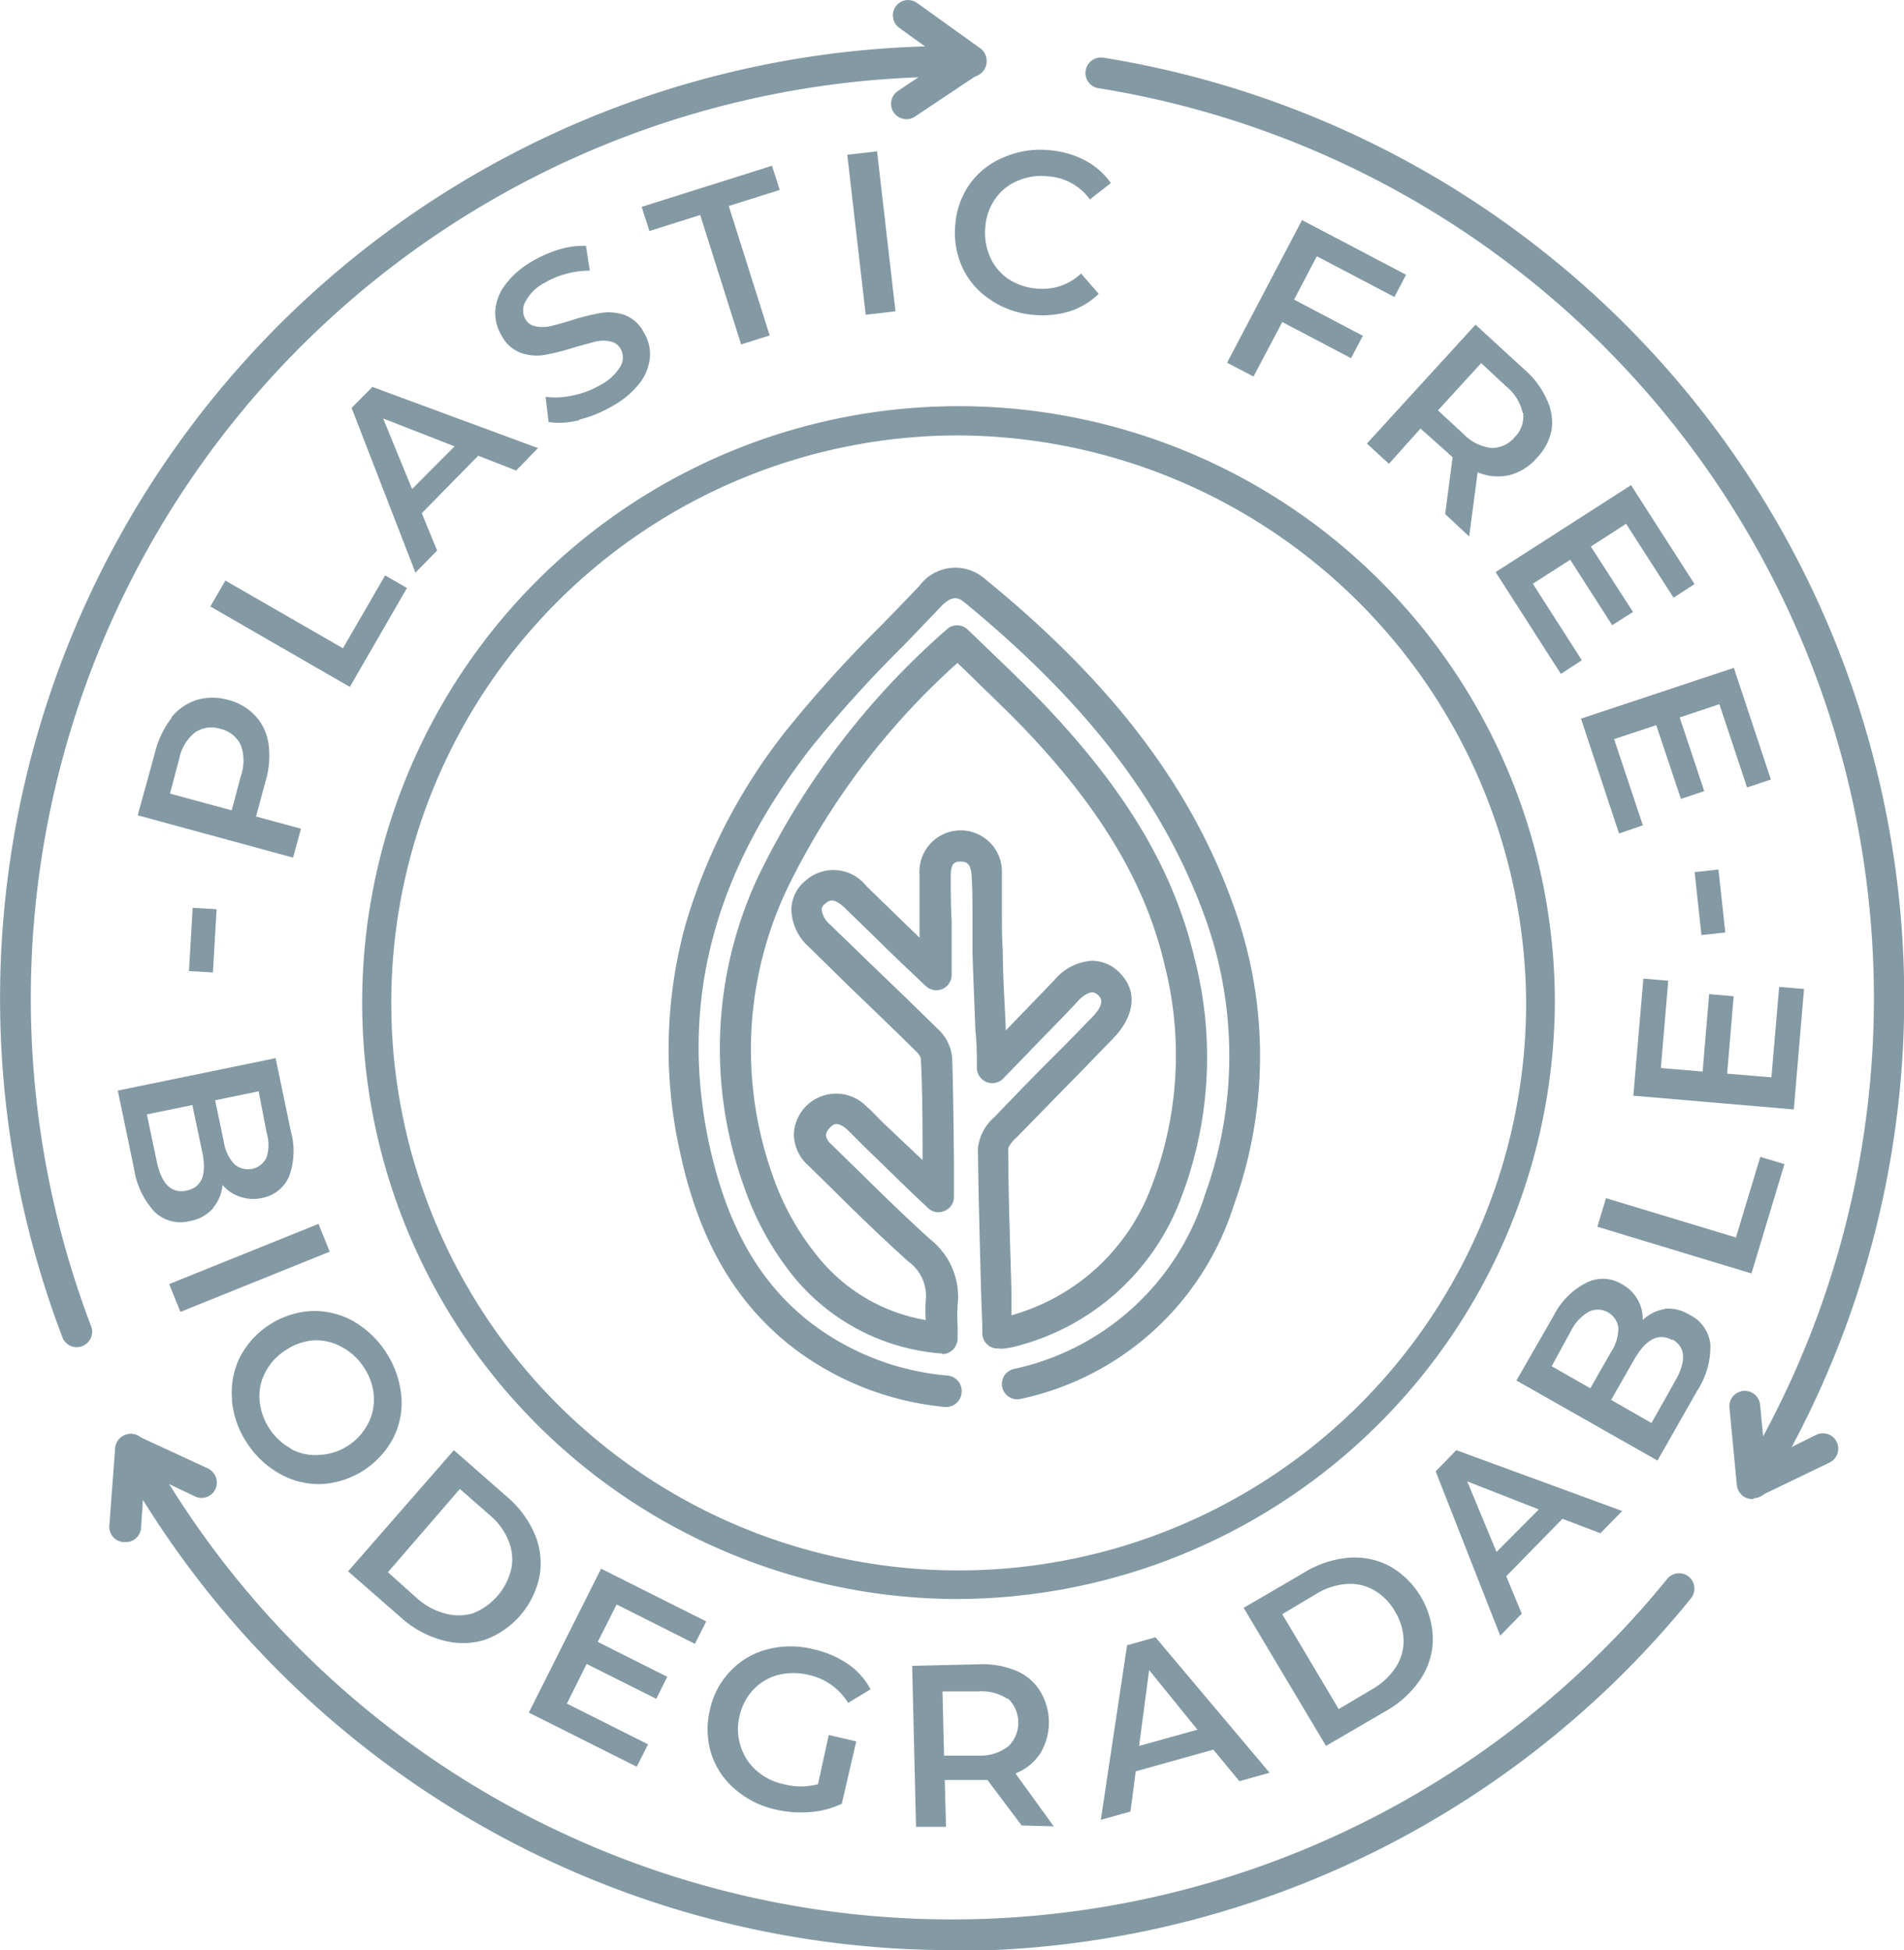<?xml version="1.0" encoding="UTF-8"?> <svg xmlns="http://www.w3.org/2000/svg" viewBox="0 0 107.98 110.58"><defs><style>.cls-1,.cls-3{fill:#08354a;}.cls-1,.cls-2{opacity:0.5;}</style></defs><g id="Layer_2" data-name="Layer 2"><g id="Text"><rect class="cls-1" x="9.7" y="52.63" width="3.59" height="1.36" transform="translate(-42.39 61.67) rotate(-86.65)"></rect><g class="cls-2"><path class="cls-3" d="M13.65,42.24a1.69,1.69,0,0,0-1.15-.91,1.65,1.65,0,0,0-1.45.21,2.55,2.55,0,0,0-.89,1.5L9.64,45l3.5.95L13.66,44a2.65,2.65,0,0,0,0-1.75M9.71,40.69a3.07,3.07,0,0,1,1.44-1,3.23,3.23,0,0,1,1.8,0,3.17,3.17,0,0,1,1.54.91,2.94,2.94,0,0,1,.74,1.6,5,5,0,0,1-.17,2.1l-.54,2,2.55.69-.45,1.64-8.81-2.4,1-3.63a5.21,5.21,0,0,1,.92-1.89"></path></g><polygon class="cls-1" points="11.93 34.39 12.78 32.92 19.45 36.76 21.84 32.63 23.08 33.34 19.84 38.95 11.93 34.39"></polygon><path class="cls-1" d="M25.78,25.31l-4.05-1.58,1.64,4Zm1.34.53-3.2,3.26.87,2.12-1.23,1.25-3.62-9.34,1.18-1.19,9.39,3.47-1.24,1.27Z"></path><g class="cls-2"><path class="cls-3" d="M32.86,23.82a4.31,4.31,0,0,1-1.75.11l-.17-1.43a4.43,4.43,0,0,0,1.56-.08,5.08,5.08,0,0,0,1.55-.59,2.89,2.89,0,0,0,1.14-1.06,1,1,0,0,0,0-1,.87.87,0,0,0-.57-.41,2.08,2.08,0,0,0-.82,0l-1.17.32a13.55,13.55,0,0,1-1.71.44,2.7,2.7,0,0,1-1.35-.1,2.05,2.05,0,0,1-1.13-1,2.43,2.43,0,0,1-.35-1.39,2.75,2.75,0,0,1,.56-1.48,5,5,0,0,1,1.56-1.35,6.86,6.86,0,0,1,1.52-.66,4.78,4.78,0,0,1,1.5-.2l.22,1.41a5,5,0,0,0-1.35.18,4.64,4.64,0,0,0-1.18.49A2.57,2.57,0,0,0,29.8,17.1a1,1,0,0,0,0,1,.79.79,0,0,0,.56.4,1.92,1.92,0,0,0,.82,0c.29-.06.68-.17,1.17-.32a13.53,13.53,0,0,1,1.69-.43,2.81,2.81,0,0,1,1.35.1,2,2,0,0,1,1.12,1,2.35,2.35,0,0,1,.35,1.39,2.83,2.83,0,0,1-.57,1.47A4.91,4.91,0,0,1,34.77,23a6.89,6.89,0,0,1-1.91.79"></path></g><polygon class="cls-1" points="39.71 12.19 36.83 13.1 36.39 11.73 43.78 9.4 44.22 10.77 41.33 11.68 43.65 19.02 42.03 19.53 39.71 12.19"></polygon><rect class="cls-1" x="48.57" y="8.65" width="1.7" height="9.13" transform="translate(-1.19 5.74) rotate(-6.57)"></rect><g class="cls-2"><path class="cls-3" d="M56.17,17a4.46,4.46,0,0,1-1.59-1.83,4.74,4.74,0,0,1-.4-2.47,4.59,4.59,0,0,1,.87-2.34A4.46,4.46,0,0,1,57,8.89a5.16,5.16,0,0,1,2.55-.37,5.36,5.36,0,0,1,2,.58A4.26,4.26,0,0,1,63,10.38l-1.19.93A3.16,3.16,0,0,0,59.43,10a3.36,3.36,0,0,0-1.71.25,2.88,2.88,0,0,0-1.26,1,3.19,3.19,0,0,0-.58,1.61,3.41,3.41,0,0,0,.26,1.69,2.93,2.93,0,0,0,1,1.24,3.42,3.42,0,0,0,1.64.57,3.17,3.17,0,0,0,2.53-.85l1,1.15a4.2,4.2,0,0,1-1.67,1,5.33,5.33,0,0,1-2.09.19A5.08,5.08,0,0,1,56.17,17"></path></g><polygon class="cls-1" points="74.68 14.53 73.39 16.99 77.29 19.04 76.62 20.31 72.72 18.26 71.09 21.35 69.59 20.57 73.84 12.48 79.74 15.58 79.08 16.84 74.68 14.53"></polygon><g class="cls-2"><path class="cls-3" d="M86.35,23.41a2.63,2.63,0,0,0-.92-1.49L84,20.59l-2.45,2.68L83,24.61a2.61,2.61,0,0,0,1.56.79,1.68,1.68,0,0,0,1.34-.61,1.66,1.66,0,0,0,.48-1.38m-4.42,5.74.42-3.23a2,2,0,0,1-.26-.23L80.56,24.3l-1.79,2-1.25-1.15,6.16-6.74,2.77,2.54a4.82,4.82,0,0,1,1.26,1.68A3,3,0,0,1,88,24.34a3.12,3.12,0,0,1-.82,1.6,3.07,3.07,0,0,1-1.57,1,2.93,2.93,0,0,1-1.81-.16l-.48,3.64Z"></path></g><polygon class="cls-1" points="89.71 37.44 88.52 38.21 84.82 32.44 92.5 27.51 96.1 33.12 94.91 33.89 92.22 29.7 90.22 30.99 92.61 34.7 91.43 35.45 89.05 31.74 86.93 33.1 89.71 37.44"></polygon><polygon class="cls-1" points="93.17 46.8 91.82 47.26 89.66 40.75 98.33 37.87 100.43 44.2 99.08 44.65 97.51 39.93 95.26 40.68 96.65 44.86 95.33 45.3 93.93 41.12 91.54 41.91 93.17 46.8"></polygon><rect class="cls-1" x="96.3" y="49.37" width="1.36" height="3.59" transform="translate(-4.97 10.79) rotate(-6.21)"></rect><g class="cls-2"><path class="cls-3" d="M14.67,61.88l-2.47.51.49,2.34A2.39,2.39,0,0,0,13.28,66a1.16,1.16,0,0,0,1.84-.38,2.35,2.35,0,0,0,0-1.39Zm-4.09,5.63c.86-.18,1.16-.9.89-2.18l-.56-2.67-2.58.53.56,2.67c.27,1.28.83,1.83,1.69,1.65m1.51,1a2.32,2.32,0,0,1-1.32.73,2.13,2.13,0,0,1-2-.52,4.61,4.61,0,0,1-1.17-2.46l-.92-4.42L15.63,60l.87,4.17a4.17,4.17,0,0,1-.11,2.55,2.09,2.09,0,0,1-1.53,1.21,2.25,2.25,0,0,1-1.24-.07,2.18,2.18,0,0,1-1-.67,2.36,2.36,0,0,1-.56,1.33"></path></g><rect class="cls-1" x="9.58" y="71.05" width="9.13" height="1.7" transform="translate(-25.86 10.5) rotate(-21.96)"></rect><g class="cls-2"><path class="cls-3" d="M16.5,82.16a2.9,2.9,0,0,0,1.59.34A3.26,3.26,0,0,0,19.7,82a3.3,3.3,0,0,0,1.16-1.25,2.94,2.94,0,0,0,.34-1.59,3.27,3.27,0,0,0-.55-1.6,3.32,3.32,0,0,0-1.23-1.16A3,3,0,0,0,17.83,76a3.24,3.24,0,0,0-1.61.55,3.2,3.2,0,0,0-1.16,1.24,2.85,2.85,0,0,0-.34,1.59,3.47,3.47,0,0,0,1.78,2.76m-3.34-2.79a4.49,4.49,0,0,1,.45-2.4,4.88,4.88,0,0,1,4.05-2.61,4.52,4.52,0,0,1,2.37.57,5.53,5.53,0,0,1,2.73,4.23,4.46,4.46,0,0,1-.45,2.39,4.91,4.91,0,0,1-4.06,2.62,4.46,4.46,0,0,1-2.36-.57A5.26,5.26,0,0,1,14,81.81a5.19,5.19,0,0,1-.85-2.44"></path><path class="cls-3" d="M23.63,90.61a3.83,3.83,0,0,0,1.58.87,2.84,2.84,0,0,0,1.61,0A3.58,3.58,0,0,0,29,88.94a2.76,2.76,0,0,0-.17-1.6,3.75,3.75,0,0,0-1.08-1.45l-1.67-1.46L22,89.15Zm2.11-8.38,3,2.63A5.75,5.75,0,0,1,30.33,87a4.22,4.22,0,0,1,.27,2.37A4.86,4.86,0,0,1,27.45,93a4.27,4.27,0,0,1-2.38,0,5.68,5.68,0,0,1-2.33-1.28l-3-2.62Z"></path></g><polygon class="cls-1" points="36.75 98.91 36.11 100.18 29.99 97.11 34.09 88.95 40.05 91.94 39.41 93.21 34.97 90.98 33.9 93.1 37.84 95.08 37.22 96.33 33.27 94.35 32.15 96.6 36.75 98.91"></polygon><g class="cls-2"><path class="cls-3" d="M47,98.38l1.56.36-.82,3.54a5,5,0,0,1-1.8.47,6.34,6.34,0,0,1-1.94-.14,5.25,5.25,0,0,1-2.32-1.16,4.42,4.42,0,0,1-1.34-2,4.69,4.69,0,0,1-.08-2.5,4.56,4.56,0,0,1,1.17-2.2,4.38,4.38,0,0,1,2.1-1.23,5.23,5.23,0,0,1,2.61,0,5.59,5.59,0,0,1,1.94.83,4,4,0,0,1,1.29,1.44l-1.27.77a3.48,3.48,0,0,0-2.22-1.58,3.65,3.65,0,0,0-1.77,0,3,3,0,0,0-1.4.84,3.28,3.28,0,0,0-.78,1.53A3.12,3.12,0,0,0,42,99a3,3,0,0,0,.88,1.38,3.39,3.39,0,0,0,1.57.79,3.74,3.74,0,0,0,1.94,0Z"></path><path class="cls-3" d="M57.15,96.34a2.69,2.69,0,0,0-1.7-.43l-2,0,.09,3.64,2,0A2.56,2.56,0,0,0,57.21,99a1.88,1.88,0,0,0-.06-2.7m.79,7.21L56,100.93l-.36,0-2.06,0,.07,2.66-1.7,0-.22-9.13,3.76-.09a5,5,0,0,1,2.07.34A2.91,2.91,0,0,1,59,95.91a3.42,3.42,0,0,1,0,3.51,3,3,0,0,1-1.41,1.14l2.17,3Z"></path></g><path class="cls-1" d="M67.91,98.08,65.17,94.7,64.6,99Zm.9,1.13-4.4,1.23-.3,2.28-1.68.47,1.49-9.9,1.61-.45L72,100.52l-1.71.48Z"></path><g class="cls-2"><path class="cls-3" d="M77.83,95.78a3.93,3.93,0,0,0,1.32-1.23A2.71,2.71,0,0,0,79.6,93a3.27,3.27,0,0,0-.49-1.63,3.24,3.24,0,0,0-1.2-1.21,2.73,2.73,0,0,0-1.57-.34,3.85,3.85,0,0,0-1.71.57l-1.91,1.14,3.2,5.38Zm-7.3-4.61,3.43-2a5.7,5.7,0,0,1,2.52-.84,4.25,4.25,0,0,1,2.34.48,4.85,4.85,0,0,1,2.44,4.11,4.12,4.12,0,0,1-.69,2.28A5.68,5.68,0,0,1,78.63,97L75.2,99Z"></path></g><path class="cls-1" d="M87.27,85.59,83.21,84l1.66,4Zm1.34.53-3.19,3.26.88,2.12-1.22,1.25-3.66-9.32,1.17-1.2L92,85.68l-1.24,1.26Z"></path><g class="cls-2"><path class="cls-3" d="M94.86,76c-.77-.44-1.47-.09-2.13,1l-1.36,2.38,2.29,1.31L95,78.31c.65-1.14.6-1.93-.16-2.36M88,77.47l2.19,1.25,1.19-2.08a2.44,2.44,0,0,0,.4-1.34,1.17,1.17,0,0,0-1.63-.94,2.47,2.47,0,0,0-1,1Zm6.34-3.25a2.24,2.24,0,0,1,1.47.33A2.1,2.1,0,0,1,97,76.25a4.59,4.59,0,0,1-.76,2.63L94,82.82,86,78.28l2.13-3.71A4.21,4.21,0,0,1,90,72.72a2.05,2.05,0,0,1,2,.11,2.23,2.23,0,0,1,.88.87,2.16,2.16,0,0,1,.28,1.15,2.33,2.33,0,0,1,1.31-.63"></path></g><polygon class="cls-1" points="90.59 69.56 91.08 67.94 98.45 70.17 99.83 65.6 101.2 66.01 99.33 72.21 90.59 69.56"></polygon><polygon class="cls-1" points="100.9 55.96 102.31 56.08 101.73 62.91 92.63 62.13 93.2 55.49 94.61 55.61 94.19 60.56 96.56 60.76 96.93 56.37 98.32 56.49 97.95 60.88 100.46 61.09 100.9 55.96"></polygon><g class="cls-2"><path class="cls-3" d="M7.11,87.44H7a.86.86,0,0,1-.8-.93l.33-4.39A.85.85,0,0,1,7,81.42a.84.84,0,0,1,.8,0l4,1.85a.89.89,0,0,1,.42,1.16.87.87,0,0,1-1.15.43L8.21,83.49,8,86.63a.86.86,0,0,1-.86.81"></path><path class="cls-3" d="M51.41,6.76a.89.89,0,0,1-.73-.39.88.88,0,0,1,.24-1.21l2.62-1.75L51,1.58a.88.88,0,0,1-.2-1.22A.87.87,0,0,1,52,.16l3.58,2.57a.85.85,0,0,1,.37.72.89.89,0,0,1-.39.71L51.89,6.61a.87.87,0,0,1-.48.15"></path><path class="cls-3" d="M99.37,85a.92.92,0,0,1-.43-.11.9.9,0,0,1-.44-.68l-.42-4.39a.87.87,0,0,1,1.74-.16l.3,3.13L103,81.36a.87.87,0,0,1,.76,1.57l-4,1.93a.85.85,0,0,1-.38.09"></path><path class="cls-3" d="M4.35,76.39a.87.87,0,0,1-.81-.56A54,54,0,0,1,55.08,2.62a.87.87,0,0,1,0,1.74h0A52.26,52.26,0,0,0,5.17,75.21a.87.87,0,0,1-.51,1.12.81.81,0,0,1-.31.06"></path><path class="cls-3" d="M54,110.58c-1.62,0-3.24-.07-4.87-.22A54,54,0,0,1,6.67,82.59.87.87,0,0,1,7,81.41a.88.88,0,0,1,1.19.34,52.26,52.26,0,0,0,86.36,7.78.87.87,0,0,1,1.22-.13.88.88,0,0,1,.13,1.23,54,54,0,0,1-41.89,20"></path><path class="cls-3" d="M99.45,85a.92.92,0,0,1-.45-.12.88.88,0,0,1-.29-1.2A52.26,52.26,0,0,0,62.29,5a.87.87,0,0,1-.72-1,.88.88,0,0,1,1-.73A54,54,0,0,1,100.2,84.53a.88.88,0,0,1-.75.42"></path><path class="cls-3" d="M54.08,24.43A32.44,32.44,0,1,0,86.8,56.86,32.62,32.62,0,0,0,54.08,24.43m0,66A33.56,33.56,0,1,1,87.92,56.86,33.74,33.74,0,0,1,54.08,90.42"></path><path class="cls-3" d="M54.08,24.69A32.18,32.18,0,1,0,86.55,56.86,32.35,32.35,0,0,0,54.08,24.69m0,64.86a32.69,32.69,0,1,1,33-32.69,32.86,32.86,0,0,1-33,32.69m0-66a33.3,33.3,0,1,0,33.59,33.3,33.48,33.48,0,0,0-33.59-33.3m0,67.12a33.82,33.82,0,1,1,34.1-33.82,34,34,0,0,1-34.1,33.82"></path><path class="cls-3" d="M54.3,37.59a41.51,41.51,0,0,0-9.68,12.85,21.28,21.28,0,0,0-.77,16.3,15,15,0,0,0,2.55,4.54,10,10,0,0,0,6.1,3.57,8.09,8.09,0,0,1,0-1.1,2.41,2.41,0,0,0-1-2.23c-1.51-1.36-3-2.8-4.39-4.19l-1.27-1.24a2.42,2.42,0,0,1-.82-1.75,2.4,2.4,0,0,1,4.06-1.66c.24.21.46.43.67.65l.37.37,2.2,2.08c0-2,0-3.9-.1-5.78a1,1,0,0,0-.26-.38c-1.28-1.26-2.61-2.54-3.89-3.77L45.88,53.7a2.93,2.93,0,0,1-1-2.17,2.15,2.15,0,0,1,.8-1.59,2.38,2.38,0,0,1,3.47.32l3,2.91,0-1c0-.83,0-1.7,0-2.55a2.34,2.34,0,1,1,4.67-.1c0,.74,0,1.49,0,2.21s0,1.45.05,2.17c0,1.46.11,2.92.17,4.46v.07l2.77-2.87a3,3,0,0,1,2.12-1.08,2.19,2.19,0,0,1,1.57.68c1.21,1.22.61,2.71-.35,3.7l-1.6,1.65c-1.29,1.32-2.62,2.68-3.91,4a2,2,0,0,0-.46.58c0,2.69.11,5.42.18,8.07,0,.47,0,.94,0,1.42a11.88,11.88,0,0,0,7.95-7.32,20.7,20.7,0,0,0,.74-12.53C65,50.2,62.5,46,58.34,41.58c-1-1.06-2-2-3.12-3.1l-.92-.89m-.89,39.15H53.3A12,12,0,0,1,45,72.38,16.81,16.81,0,0,1,42.2,67.3,23,23,0,0,1,43,49.7a44.07,44.07,0,0,1,10.68-14,.86.86,0,0,1,1.2,0l1.51,1.45c1.11,1.07,2.16,2.08,3.18,3.17,4.37,4.67,7,9.09,8.15,13.93A22.35,22.35,0,0,1,67,67.88a13.57,13.57,0,0,1-9.38,8.46,4.54,4.54,0,0,1-.6.12,1.46,1.46,0,0,1-.43,0l-.12,0a.87.87,0,0,1-.76-.84c0-.79-.05-1.58-.07-2.37-.07-2.67-.15-5.42-.18-8.14a2.73,2.73,0,0,1,.94-1.77c1.3-1.36,2.63-2.73,3.92-4l1.6-1.64c.8-.82.5-1.13.37-1.26s-.29-.17-.33-.17-.4,0-.88.55c-.92,1-1.85,1.91-2.83,2.94l-1.35,1.39a.87.87,0,0,1-.94.21.88.88,0,0,1-.56-.78c0-.72,0-1.42-.08-2.1-.06-1.55-.12-3-.17-4.47,0-.74,0-1.48,0-2.2s0-1.46-.05-2.18-.33-.77-.61-.77-.57,0-.57.8,0,1.7.05,2.52l0,1.74c0,.27,0,.54,0,.85s0,.34,0,.54a.87.87,0,0,1-1.47.6L51,54.49l-3.08-3c-.66-.63-.91-.43-1.14-.23a.39.39,0,0,0-.18.31,1.31,1.31,0,0,0,.48.86l2.22,2.15c1.28,1.23,2.61,2.51,3.9,3.78A2.51,2.51,0,0,1,54,60c.06,1.92.08,3.83.1,5.86,0,.66,0,1.32,0,2a.85.85,0,0,1-.53.8.84.84,0,0,1-.94-.16l-1.13-1.07L49,65l-.41-.41c-.2-.2-.38-.39-.57-.56-.56-.48-.78-.26-.94-.1a.72.72,0,0,0-.24.44.84.84,0,0,0,.3.51l1.27,1.24c1.4,1.38,2.86,2.81,4.34,4.15a4.14,4.14,0,0,1,1.56,3.71,9.12,9.12,0,0,0,0,1.18c0,.23,0,.48,0,.73a.92.92,0,0,1-.29.66.85.85,0,0,1-.58.23m.26,3h-.1a16.79,16.79,0,0,1-8.83-3.52c-3.19-2.57-5.17-6.07-6.22-11a26.6,26.6,0,0,1,.31-12.77,32.38,32.38,0,0,1,5.85-11.22A71.45,71.45,0,0,1,50,35.44c.71-.73,1.44-1.48,2.15-2.23a2.53,2.53,0,0,1,3.7-.39c7.37,6,11.91,12.07,14.27,19a24.85,24.85,0,0,1-.14,16.5,16.22,16.22,0,0,1-12.08,11,.87.87,0,1,1-.42-1.69,14.56,14.56,0,0,0,10.85-9.87,23.11,23.11,0,0,0,.14-15.37C66.17,45.77,61.81,40,54.7,34.16c-.33-.27-.68-.45-1.34.24s-1.45,1.52-2.16,2.25a70.93,70.93,0,0,0-5.15,5.68c-5.62,7.2-7.53,14.59-5.83,22.56,1,4.53,2.75,7.71,5.61,10A14.84,14.84,0,0,0,53.76,78a.88.88,0,0,1,.77,1,.87.87,0,0,1-.86.78"></path></g></g></g></svg> 